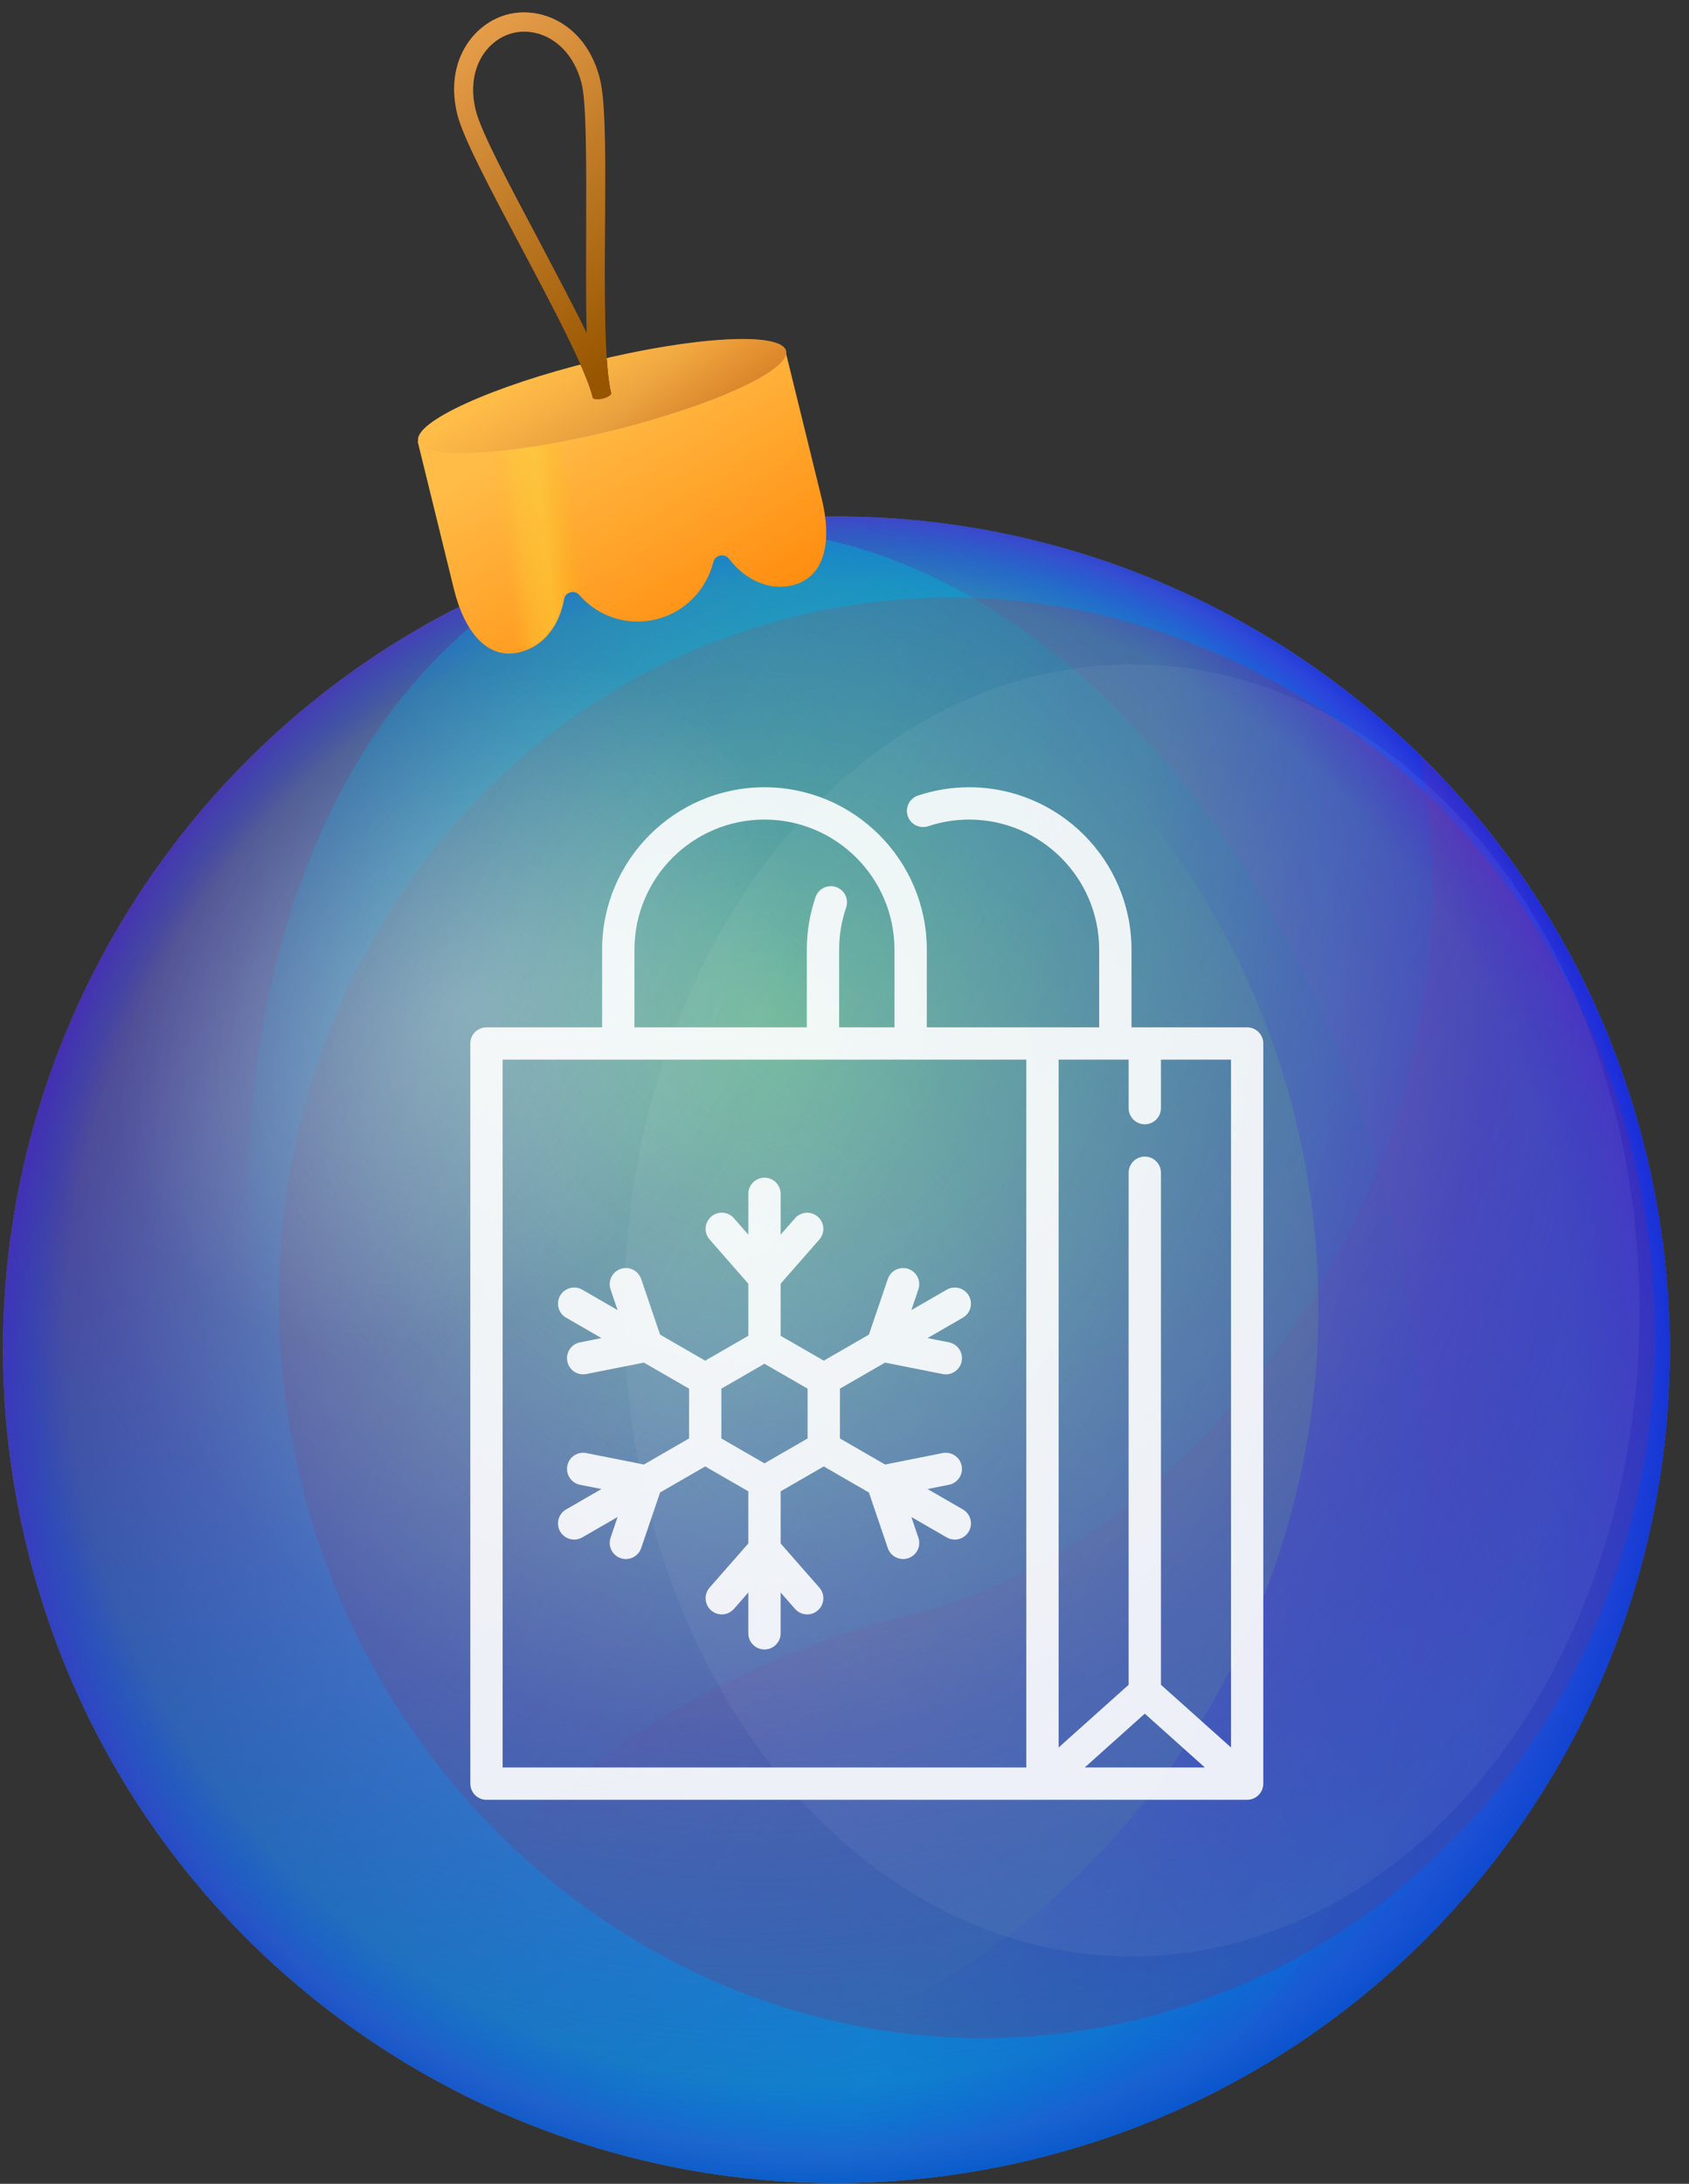 <svg width="58" height="75" viewBox="0 0 58 75" fill="none" xmlns="http://www.w3.org/2000/svg">
<rect x="0" y="0" width="58" height="75" fill="#333333" stroke="none"/>
<path d="M35.544 74.141C50.89 70.373 60.275 54.878 56.506 39.532C52.738 24.187 37.243 14.802 21.897 18.57C6.551 22.339 -2.834 37.834 0.935 53.179C4.703 68.525 20.198 77.91 35.544 74.141Z" fill="url(#paint0_radial_35_6309)"/>
<path d="M35.544 74.141C50.89 70.373 60.275 54.878 56.506 39.532C52.738 24.187 37.243 14.802 21.897 18.57C6.551 22.339 -2.834 37.834 0.935 53.179C4.703 68.525 20.198 77.91 35.544 74.141Z" fill="url(#paint1_radial_35_6309)"/>
<path d="M35.544 74.141C50.89 70.373 60.275 54.878 56.506 39.532C52.738 24.187 37.243 14.802 21.897 18.57C6.551 22.339 -2.834 37.834 0.935 53.179C4.703 68.525 20.198 77.91 35.544 74.141Z" fill="url(#paint2_radial_35_6309)"/>
<path d="M35.543 74.145C46.058 71.562 51.527 57.029 47.758 41.683C43.99 26.338 32.411 15.991 21.896 18.574C11.381 21.156 5.911 35.689 9.68 51.035C13.448 66.38 25.028 76.727 35.543 74.145Z" fill="url(#paint3_linear_35_6309)"/>
<path d="M39.115 69.342C51.745 66.24 59.336 52.943 56.07 39.641C52.803 26.34 39.916 18.071 27.286 21.173C14.655 24.275 7.065 37.572 10.331 50.874C13.598 64.175 26.485 72.444 39.115 69.342Z" fill="url(#paint4_linear_35_6309)"/>
<path d="M31.451 55.412C24.288 57.171 16.041 61.832 13.022 70.285C19.442 74.488 27.497 76.122 35.544 74.146C50.882 70.379 60.277 54.893 56.506 39.536C55.194 34.197 52.455 29.559 48.8 25.966C51.405 40.945 40.455 53.201 31.451 55.412Z" fill="url(#paint5_radial_35_6309)"/>
<path d="M23.387 18.262C33.403 20.254 41.888 27.854 44.484 38.423C48.061 52.988 39.156 67.69 24.591 71.266C21.719 71.972 18.825 72.194 16.021 71.985C21.867 74.883 28.716 75.818 35.547 74.14C50.885 70.374 60.281 54.888 56.509 39.531C52.846 24.695 38.234 15.437 23.387 18.262Z" fill="url(#paint6_linear_35_6309)"/>
<path d="M35.544 74.141C50.89 70.373 60.275 54.878 56.506 39.532C52.738 24.187 37.243 14.802 21.897 18.57C6.551 22.339 -2.834 37.834 0.935 53.179C4.703 68.525 20.198 77.91 35.544 74.141Z" fill="url(#paint7_radial_35_6309)"/>
<path opacity="0.24" d="M26.649 22.813C30.598 26.49 28.927 34.71 22.903 41.187C16.879 47.664 8.799 49.902 4.851 46.225C0.902 42.548 2.574 34.329 8.597 27.851C14.621 21.374 22.696 19.117 26.649 22.813Z" fill="url(#paint8_radial_35_6309)"/>
<path d="M14.342 15.159L15.585 20.223C15.933 21.641 16.697 22.683 17.857 22.398C18.667 22.199 19.213 21.48 19.364 20.584C19.401 20.34 19.728 20.24 19.893 20.434C20.52 21.159 21.526 21.517 22.538 21.268C23.533 21.024 24.258 20.241 24.496 19.304C24.553 19.055 24.889 18.992 25.035 19.191C25.584 19.915 26.419 20.296 27.211 20.101C28.371 19.816 28.565 18.539 28.217 17.121L26.973 12.057L14.342 15.159Z" fill="url(#paint9_linear_35_6309)"/>
<path opacity="0.75" d="M16.186 14.705C16.985 18.12 16.509 23.255 18.422 22.141C18.924 21.802 19.253 21.234 19.38 20.558C19.418 20.315 19.745 20.215 19.91 20.409C20.18 20.713 20.505 20.926 20.854 21.075C20.228 19.159 18.939 15.102 19.04 14.004L16.186 14.705Z" fill="url(#paint10_linear_35_6309)"/>
<path d="M20.971 14.799C24.459 13.942 27.155 12.712 26.993 12.051C26.831 11.39 23.872 11.548 20.383 12.405C16.895 13.261 14.199 14.492 14.361 15.153C14.524 15.814 17.483 15.655 20.971 14.799Z" fill="url(#paint11_linear_35_6309)"/>
<path d="M20.971 14.799C24.459 13.942 27.155 12.712 26.993 12.051C26.831 11.39 23.872 11.548 20.383 12.405C16.895 13.261 14.199 14.492 14.361 15.153C14.524 15.814 17.483 15.655 20.971 14.799Z" fill="url(#paint12_linear_35_6309)"/>
<path d="M20.99 13.523L20.677 13.6L20.364 13.677C20.12 12.683 18.993 10.558 17.903 8.502C16.885 6.585 15.913 4.774 15.705 3.927C15.253 2.086 16.279 0.779 17.458 0.49C18.636 0.2 20.151 0.883 20.603 2.724C20.807 3.553 20.784 5.608 20.775 7.797C20.761 10.124 20.746 12.529 20.99 13.523ZM17.611 1.116C16.728 1.333 15.979 2.337 16.331 3.773C16.517 4.528 17.502 6.395 18.47 8.187C19.058 9.312 19.67 10.45 20.144 11.427C20.111 10.342 20.126 9.05 20.127 7.781C20.135 5.748 20.162 3.633 19.977 2.878C19.606 1.446 18.477 0.903 17.611 1.116Z" fill="url(#paint13_linear_35_6309)"/>
<path d="M17.458 0.49C16.279 0.779 15.253 2.086 15.705 3.927C15.909 4.755 16.881 6.567 17.903 8.502C18.993 10.558 20.12 12.683 20.364 13.677C20.364 13.677 20.442 13.755 20.7 13.692C20.958 13.629 20.99 13.523 20.99 13.523C20.746 12.529 20.761 10.124 20.775 7.797C20.789 5.627 20.811 3.571 20.603 2.724C20.151 0.883 18.636 0.2 17.458 0.49ZM20.131 7.799C20.131 9.068 20.116 10.36 20.148 11.446C19.674 10.469 19.063 9.33 18.474 8.206C17.525 6.408 16.521 4.546 16.336 3.792C15.983 2.355 16.732 1.351 17.616 1.134C18.5 0.917 19.629 1.46 19.982 2.896C20.144 3.637 20.135 5.748 20.131 7.799Z" fill="url(#paint14_linear_35_6309)"/>
<ellipse cx="38.867" cy="45.004" rx="17.434" ry="22.189" fill="white" fill-opacity="0.05"/>
<path d="M42.826 35.282H38.855V32.612C38.855 29.538 36.354 27.037 33.28 27.037C32.682 27.037 32.091 27.133 31.523 27.322C31.232 27.418 31.075 27.732 31.171 28.023C31.268 28.314 31.582 28.471 31.873 28.375C32.328 28.224 32.801 28.147 33.28 28.147C35.742 28.147 37.745 30.15 37.745 32.612V35.282H31.826V32.612C31.826 29.538 29.325 27.037 26.252 27.037C23.178 27.037 20.677 29.538 20.677 32.612V35.282H16.706C16.399 35.282 16.151 35.531 16.151 35.837V61.256C16.151 61.562 16.399 61.811 16.706 61.811H42.826C43.133 61.811 43.381 61.562 43.381 61.256V35.837C43.381 35.531 43.133 35.282 42.826 35.282ZM17.26 36.392H35.243V60.701H17.26V36.392ZM38.757 36.392V38.057C38.757 38.363 39.006 38.612 39.312 38.612C39.618 38.612 39.867 38.363 39.867 38.057V36.392H42.272V60.014L39.867 57.861V40.276C39.867 39.97 39.618 39.721 39.312 39.721C39.006 39.721 38.757 39.97 38.757 40.276V57.861L36.353 60.014V36.392H38.757ZM39.312 58.853L41.375 60.701H37.249L39.312 58.853ZM21.787 32.612C21.787 30.15 23.79 28.147 26.252 28.147C28.713 28.147 30.716 30.15 30.716 32.612V35.282H28.816V32.612C28.816 32.12 28.896 31.634 29.056 31.168C29.155 30.878 29 30.562 28.71 30.463C28.42 30.364 28.105 30.519 28.006 30.809C27.807 31.391 27.706 31.997 27.706 32.612V35.282H21.787L21.787 32.612Z" fill="white" fill-opacity="0.9"/>
<path d="M33.268 44.495C33.115 44.23 32.776 44.139 32.51 44.292L31.296 44.993L31.537 44.283C31.636 43.993 31.481 43.678 31.191 43.579C30.9 43.481 30.585 43.636 30.487 43.926L29.838 45.835L28.288 46.73L26.807 45.875V44.086L28.136 42.569C28.338 42.338 28.315 41.988 28.084 41.786C27.854 41.584 27.503 41.607 27.302 41.837L26.807 42.402V40.999C26.807 40.693 26.559 40.445 26.252 40.445C25.946 40.445 25.697 40.693 25.697 40.999V42.402L25.203 41.837C25.001 41.607 24.65 41.584 24.42 41.786C24.189 41.988 24.166 42.339 24.368 42.569L25.697 44.086V45.875L24.216 46.73L22.667 45.835L22.018 43.926C21.919 43.636 21.604 43.48 21.314 43.579C21.024 43.678 20.868 43.993 20.967 44.283L21.208 44.993L19.994 44.292C19.729 44.139 19.389 44.23 19.236 44.495C19.083 44.761 19.174 45.1 19.439 45.253L20.654 45.954L19.918 46.101C19.617 46.16 19.422 46.452 19.482 46.753C19.534 47.017 19.766 47.2 20.025 47.2C20.061 47.2 20.097 47.196 20.134 47.189L22.112 46.796L23.662 47.691V49.401L22.112 50.296L20.134 49.903C19.833 49.843 19.541 50.039 19.482 50.339C19.422 50.64 19.617 50.932 19.918 50.992L20.654 51.138L19.439 51.839C19.174 51.992 19.083 52.331 19.236 52.597C19.339 52.775 19.525 52.874 19.717 52.874C19.811 52.874 19.907 52.85 19.994 52.8L21.208 52.099L20.967 52.809C20.868 53.099 21.024 53.414 21.314 53.513C21.373 53.533 21.433 53.543 21.492 53.543C21.724 53.543 21.939 53.397 22.018 53.166L22.667 51.257L24.217 50.362L25.697 51.217V53.007L24.368 54.523C24.166 54.754 24.189 55.104 24.42 55.306C24.65 55.508 25.001 55.485 25.203 55.255L25.697 54.691V56.093C25.697 56.399 25.946 56.648 26.252 56.648C26.559 56.648 26.807 56.399 26.807 56.093V54.691L27.301 55.255C27.411 55.38 27.565 55.444 27.719 55.444C27.849 55.444 27.979 55.399 28.084 55.306C28.315 55.105 28.338 54.754 28.136 54.523L26.807 53.007V51.217L28.288 50.362L29.838 51.257L30.487 53.166C30.565 53.397 30.781 53.543 31.012 53.543C31.071 53.543 31.131 53.533 31.191 53.513C31.481 53.414 31.636 53.099 31.537 52.809L31.296 52.099L32.51 52.8C32.598 52.85 32.693 52.874 32.787 52.874C32.979 52.874 33.165 52.775 33.268 52.597C33.421 52.331 33.331 51.992 33.065 51.839L31.851 51.138L32.587 50.992C32.887 50.932 33.083 50.64 33.023 50.339C32.963 50.039 32.671 49.843 32.37 49.903L30.393 50.296L28.843 49.401V47.691L30.393 46.796L32.371 47.189C32.407 47.196 32.443 47.2 32.479 47.2C32.739 47.2 32.971 47.017 33.023 46.753C33.083 46.452 32.887 46.16 32.587 46.1L31.851 45.954L33.065 45.253C33.331 45.1 33.421 44.761 33.268 44.495ZM27.733 49.401L26.252 50.256L24.771 49.401V47.691L26.252 46.836L27.733 47.691L27.733 49.401Z" fill="white" fill-opacity="0.9"/>
<defs>
<radialGradient id="paint0_radial_35_6309" cx="0" cy="0" r="1" gradientUnits="userSpaceOnUse" gradientTransform="translate(25.58 46.503) rotate(-13.797) scale(31.283 31.283)">
<stop stop-color="#FFBFA3"/>
<stop offset="0.112" stop-color="#FBB99D"/>
<stop offset="0.269" stop-color="#EFA68E"/>
<stop offset="0.452" stop-color="#DB8974"/>
<stop offset="0.655" stop-color="#C05F50"/>
<stop offset="0.871" stop-color="#9D2B23"/>
<stop offset="1" stop-color="#860805"/>
</radialGradient>
<radialGradient id="paint1_radial_35_6309" cx="0" cy="0" r="1" gradientUnits="userSpaceOnUse" gradientTransform="translate(-17.875 29.781) rotate(-13.797) scale(63.403 63.403)">
<stop stop-color="#00FFD0" stop-opacity="0"/>
<stop offset="1" stop-color="#00FFFB" stop-opacity="0.75"/>
</radialGradient>
<radialGradient id="paint2_radial_35_6309" cx="0" cy="0" r="1" gradientUnits="userSpaceOnUse" gradientTransform="translate(28.064 45.814) rotate(-13.797) scale(29.64 29.64)">
<stop offset="0.873" stop-color="#3A30F9" stop-opacity="0"/>
<stop offset="0.904" stop-color="#2A3BF3" stop-opacity="0.185"/>
<stop offset="0.948" stop-color="#771BE0" stop-opacity="0.442"/>
<stop offset="0.999" stop-color="#010EC3" stop-opacity="0.741"/>
<stop offset="1" stop-color="#0013C2" stop-opacity="0.75"/>
</radialGradient>
<linearGradient id="paint3_linear_35_6309" x1="19.339" y1="56.782" x2="60.518" y2="11.042" gradientUnits="userSpaceOnUse">
<stop offset="0.032" stop-color="#00FFEA" stop-opacity="0"/>
<stop offset="1" stop-color="#19BD9F"/>
</linearGradient>
<linearGradient id="paint4_linear_35_6309" x1="1.992" y1="28.298" x2="104.103" y2="83.82" gradientUnits="userSpaceOnUse">
<stop stop-color="#FF4C00" stop-opacity="0"/>
<stop offset="1" stop-color="#C9321B"/>
</linearGradient>
<radialGradient id="paint5_radial_35_6309" cx="0" cy="0" r="1" gradientUnits="userSpaceOnUse" gradientTransform="translate(12.614 16.597) rotate(-13.797) scale(47.332)">
<stop stop-color="#FC5B54"/>
<stop offset="1" stop-color="#E74839" stop-opacity="0"/>
</radialGradient>
<linearGradient id="paint6_linear_35_6309" x1="34.771" y1="47.671" x2="83.427" y2="58.168" gradientUnits="userSpaceOnUse">
<stop stop-color="#1E00FF" stop-opacity="0"/>
<stop offset="1" stop-color="#981BC9"/>
</linearGradient>
<radialGradient id="paint7_radial_35_6309" cx="0" cy="0" r="1" gradientUnits="userSpaceOnUse" gradientTransform="translate(26.188 35.112) rotate(-13.797) scale(44.755 44.755)">
<stop stop-color="#0004FF" stop-opacity="0"/>
<stop offset="0.23" stop-color="#000CF9" stop-opacity="0.173"/>
<stop offset="0.551" stop-color="#0004E6" stop-opacity="0.413"/>
<stop offset="0.924" stop-color="#006FC9" stop-opacity="0.693"/>
<stop offset="1" stop-color="#0D00C2" stop-opacity="0.75"/>
</radialGradient>
<radialGradient id="paint8_radial_35_6309" cx="0" cy="0" r="1" gradientUnits="userSpaceOnUse" gradientTransform="translate(15.736 34.494) rotate(-47.047) scale(13.255 9.836)">
<stop stop-color="white"/>
<stop offset="1" stop-color="white" stop-opacity="0"/>
</radialGradient>
<linearGradient id="paint9_linear_35_6309" x1="19.877" y1="14.024" x2="25.951" y2="24.091" gradientUnits="userSpaceOnUse">
<stop stop-color="#FFBC47"/>
<stop offset="1" stop-color="#FF8000"/>
</linearGradient>
<linearGradient id="paint10_linear_35_6309" x1="17.195" y1="18.309" x2="19.78" y2="18.003" gradientUnits="userSpaceOnUse">
<stop stop-color="#FDBC2B" stop-opacity="0"/>
<stop offset="0.261" stop-color="#FCCC37" stop-opacity="0.533"/>
<stop offset="0.564" stop-color="#FCCE38" stop-opacity="0.75"/>
<stop offset="0.67" stop-color="#FCCC31" stop-opacity="0.567"/>
<stop offset="0.822" stop-color="#FAC71F" stop-opacity="0.306"/>
<stop offset="1" stop-color="#F8BE00" stop-opacity="0"/>
</linearGradient>
<linearGradient id="paint11_linear_35_6309" x1="21.334" y1="14.18" x2="27.992" y2="19.916" gradientUnits="userSpaceOnUse">
<stop stop-color="#FFBC47"/>
<stop offset="1" stop-color="#FF8000"/>
</linearGradient>
<linearGradient id="paint12_linear_35_6309" x1="24.993" y1="20.92" x2="18.179" y2="9.395" gradientUnits="userSpaceOnUse">
<stop offset="0.444" stop-color="#AD5B24" stop-opacity="0.5"/>
<stop offset="0.773" stop-color="#C86F34" stop-opacity="0"/>
</linearGradient>
<linearGradient id="paint13_linear_35_6309" x1="17.647" y1="2.272" x2="21.382" y2="10.317" gradientUnits="userSpaceOnUse">
<stop stop-color="#A3541E"/>
<stop offset="1" stop-color="#643800"/>
</linearGradient>
<linearGradient id="paint14_linear_35_6309" x1="13.703" y1="-0.752" x2="23.004" y2="11.203" gradientUnits="userSpaceOnUse">
<stop stop-color="#FAAF5C"/>
<stop offset="1" stop-color="#975500"/>
</linearGradient>
</defs>
</svg>
